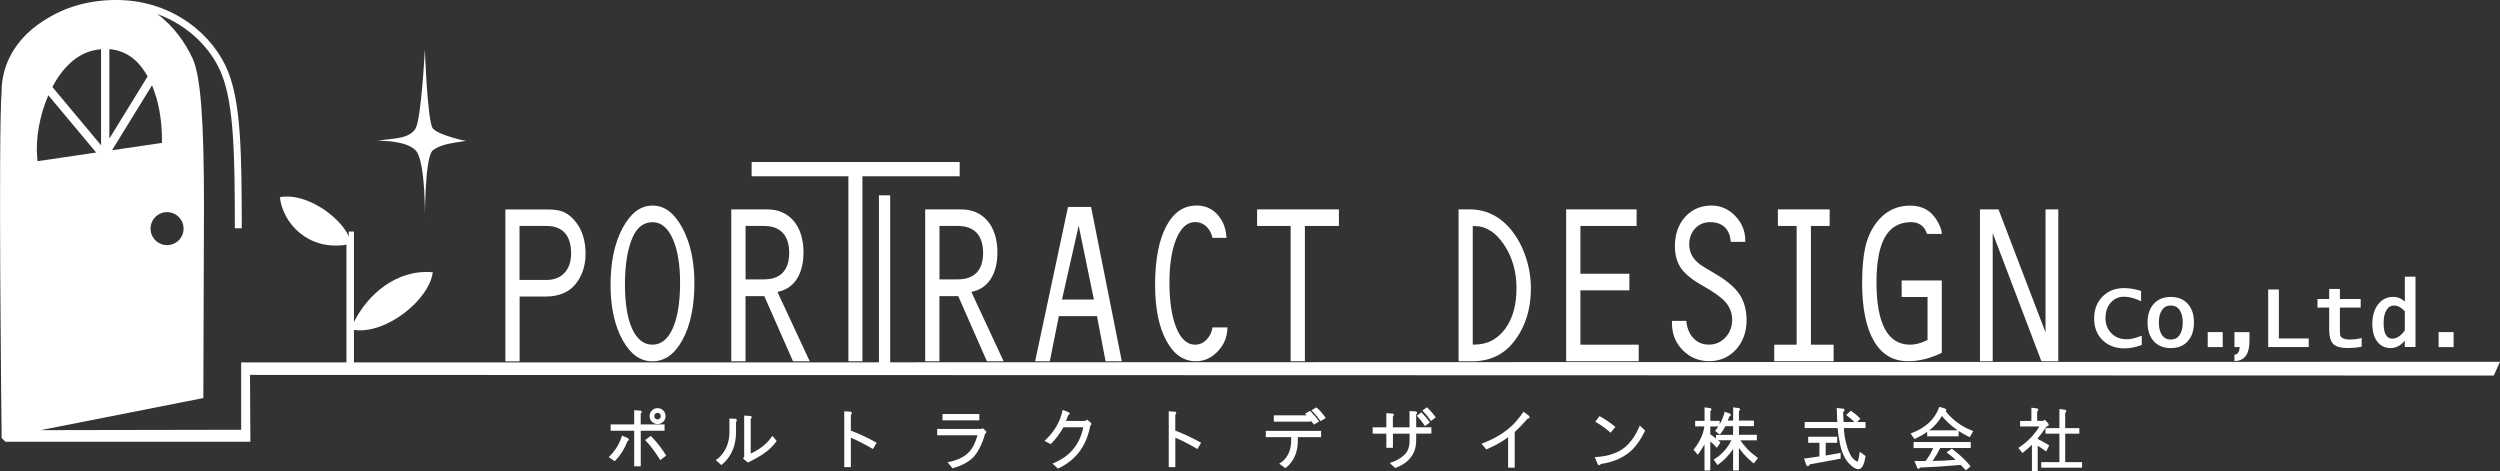 <?xml version="1.0" encoding="UTF-8"?> <!-- Generator: Adobe Illustrator 26.3.1, SVG Export Plug-In . SVG Version: 6.00 Build 0) --> <svg xmlns="http://www.w3.org/2000/svg" xmlns:xlink="http://www.w3.org/1999/xlink" version="1.1" id="レイヤー_1" x="0px" y="0px" viewBox="0 0 466.59 87.93" style="enable-background:new 0 0 466.59 87.93;" xml:space="preserve"><rect x="0" y="0" width="466.59" height="87.93" fill="#333333" stroke="none"/> <style type="text/css"> .st0{fill:#FFFFFF;} </style> <g> <path class="st0" d="M466.59,67.52l-300.45,0.1V36.45h-2.1v31.18l-97.98,0.01v-6.07c5.96,0.89,14.07-5.61,14.71-10.76 c-6.84-0.61-12.22,4.27-14.71,9.29V43.21h-0.97v0.89c-1.87-4.03-8.35-8.23-12.85-7.29c0.52,4.83,5.27,10.02,12.42,8.86v21.96 l-19.65,0v12.58L7.59,80.28l30.36-5.99l0.12-35.94c0-15.96-0.63-24.16-2.11-27.41c-1.33-2.92-3.6-6.13-6.6-8.32 c6.03,2.18,10.23,6.73,12.01,11.22c2.29,5.76,2.46,15.13,2.46,28.76h1.29c0-14.2-0.17-23.25-2.55-29.24 C39.97,6.82,32.59,0.14,21.99,0h0h0C17.08-0.06,12.66,1.15,9.1,3.28C7.59,4.15,6.2,5.15,5.01,6.32c-3.06,3.01-4.69,6.71-4.71,10.69 c0,0,0,0.01,0,0.01c-0.64,8.44-0.03,61.67,0,63.93v0.64H0.3l0,0.14L1,82.44h45.73l-0.07-12.47l418.76,0.12L466.59,67.52z M34.26,42.67c0,1.7-1.38,3.08-3.08,3.08c-1.7,0-3.08-1.38-3.08-3.08s1.38-3.08,3.08-3.08C32.88,39.59,34.26,40.97,34.26,42.67z M30.23,26.11v0.56l-9.32,1.37l7.46-12.12C29.55,18.72,30.23,22.22,30.23,26.11z M20.41,9.17c1.66,0.13,3.17,0.72,4.49,1.79 c1.02,0.83,1.9,1.96,2.65,3.3l-7.14,11.61V9.17z M17.55,9.38c0.45-0.1,0.88-0.15,1.31-0.19v17.92L9.77,16.23 C11.57,12.82,14.18,10.1,17.55,9.38z M6.94,29.4c-0.31-3.42,0.42-7.81,2.08-11.62l8.93,10.69L7.01,30.08L6.94,29.4z"></path> <path class="st0" d="M79.3,9.21c0,0-0.68,13.08-1.75,14.78c-1.29,2.06-4.32,1.78-7.19,2.3c-0.01,0-0.01,0,0,0 c0.9-0.05,5.41-0.03,7.19,1.75c2,2,1.75,13.7,1.75,13.7s-0.1-12.5,1.5-13.7c1.57-1.18,3.81-1.36,6.18-1.75c0.03,0,0.01-0.03,0.01,0 c-0.01,0.05-5.04-1.02-6.19-2.3C79.77,22.85,79.3,9.21,79.3,9.21z"></path> <path class="st0" d="M107.45,41.41c-0.71-0.88-1.45-1.49-2.19-1.82c-0.76-0.34-1.81-0.5-3.11-0.5h-7.83v28.35h2.66V55.34h4.91 c2.3,0,4.1-0.71,5.34-2.1c1.36-1.55,2.06-3.54,2.06-5.92C109.27,44.91,108.66,42.92,107.45,41.41z M105.35,50.93 c-0.81,0.88-1.96,1.32-3.39,1.32h-5V42.17H102c3,0,4.59,1.77,4.59,5.11C106.59,48.82,106.18,50.05,105.35,50.93z"></path> <path class="st0" d="M129.6,52.82c0-4.1-0.77-7.59-2.29-10.36c-1.51-2.75-3.31-4.09-5.51-4.09c-2.24,0-4.06,1.35-5.57,4.13 c-1.52,2.8-2.28,6.38-2.28,10.63c0,4.17,0.76,7.65,2.25,10.34c1.48,2.66,3.29,3.96,5.55,3.96c2.31,0,4.15-1.3,5.62-3.98 C128.85,60.74,129.6,57.17,129.6,52.82z M125.61,61.17c-0.91,2.1-2.2,3.16-3.84,3.16c-1.65,0-2.94-1.04-3.84-3.08 c-0.86-1.95-1.29-4.7-1.29-8.16c0-3.76,0.5-6.75,1.48-8.9c0.82-1.81,2.07-2.72,3.69-2.72c1.59,0,2.87,1.08,3.79,3.2 c0.88,2.03,1.33,4.77,1.33,8.14C126.92,56.35,126.48,59.16,125.61,61.17z"></path> <path class="st0" d="M148,67.42h3.12l-6.02-12.93l0.45-0.12c1.38-0.36,2.47-1.17,3.24-2.42c0.78-1.26,1.17-2.89,1.17-4.83 c0-2.47-0.62-4.44-1.83-5.88c-1.21-1.43-2.88-2.16-4.96-2.16h-6.69v28.35h2.66V55.27h3.51L148,67.42z M139.15,52.14v-9.97h3.41 c3.1,0,4.73,1.74,4.73,5.04c0,3.22-1.62,4.93-4.7,4.93H139.15z"></path> <polygon class="st0" points="179.11,30.24 140.28,30.24 140.28,32.9 158.34,32.9 158.34,67.42 160.96,67.42 160.96,32.9 179.11,32.9 "></polygon> <path class="st0" d="M184.19,67.42h3.12l-6.02-12.93l0.45-0.12c1.38-0.36,2.47-1.17,3.24-2.42c0.78-1.26,1.17-2.89,1.17-4.83 c0-2.47-0.62-4.44-1.83-5.88c-1.21-1.43-2.88-2.16-4.96-2.16h-6.69v28.35h2.66V55.27h3.51L184.19,67.42z M175.34,52.14v-9.97h3.41 c3.1,0,4.73,1.74,4.73,5.04c0,3.22-1.62,4.93-4.7,4.93H175.34z"></path> <path class="st0" d="M204.74,59l1.6,8.43h3.03l-5.74-28.81h-4.3l-6.14,28.81h2.74l1.69-8.43H204.74z M201.32,42.12l2.84,13.78 h-5.95L201.32,42.12z"></path> <path class="st0" d="M226.3,61.12c-0.15,0.88-0.5,1.62-1.04,2.2c-0.62,0.67-1.36,1.01-2.21,1.01c-1.51,0-2.7-1.1-3.56-3.27 c-0.81-2.06-1.23-4.86-1.23-8.34c0-3.31,0.42-6.02,1.24-8.05c0.87-2.14,2.06-3.22,3.54-3.22c0.86,0,1.6,0.31,2.2,0.91 c0.52,0.53,0.87,1.21,1.05,2.04h2.61c-0.07-1.68-0.6-3.1-1.56-4.22c-1.05-1.22-2.35-1.82-3.98-1.82c-2.44,0-4.3,1.25-5.68,3.83 c-1.39,2.61-2.1,6.31-2.1,11c0,4.34,0.71,7.85,2.12,10.43c1.39,2.56,3.2,3.8,5.52,3.8c1.57,0,2.96-0.64,4.12-1.91 c1.16-1.26,1.73-2.7,1.74-4.4H226.3z"></path> <polygon class="st0" points="249.89,39.08 234.62,39.08 234.62,42.17 240.88,42.17 240.88,67.42 243.54,67.42 243.54,42.17 249.89,42.17 "></polygon> <path class="st0" d="M284.74,47.91c-0.65-1.92-1.56-3.61-2.7-5.01c-2.09-2.53-4.68-3.82-7.72-3.82h-2.1v28.35h2.54 c3.21,0,5.79-1.18,7.66-3.51c2.19-2.72,3.3-6.11,3.3-10.08C285.72,51.83,285.39,49.83,284.74,47.91z M280.91,61.38 c-1.43,1.94-3.34,2.93-5.68,2.93h-0.36V42.19h0.36c2.1,0,3.95,1.18,5.5,3.51c1.53,2.3,2.3,5.01,2.3,8.07 C283.04,56.9,282.33,59.46,280.91,61.38z"></path> <polygon class="st0" points="304.1,54.19 304.1,51.09 294.96,51.09 294.96,42.17 305.45,42.17 305.45,39.08 292.3,39.08 292.3,67.42 305.84,67.42 305.84,64.33 294.96,64.33 294.96,54.19 "></polygon> <path class="st0" d="M324.74,55.07c-0.81-1.27-2.2-2.51-4.12-3.67l-2.72-1.64c-1.75-1.06-2.63-2.44-2.63-4.11 c0-1.22,0.38-2.24,1.11-3.02c0.73-0.78,1.68-1.17,2.81-1.17c1.2,0,2.15,0.36,2.82,1.06c0.6,0.64,0.94,1.52,1.01,2.62h2.71V44.9 c0-1.77-0.61-3.27-1.86-4.58c-1.24-1.3-2.73-1.96-4.42-1.96c-2,0-3.66,0.71-4.94,2.12c-1.27,1.41-1.91,3.24-1.91,5.45 c0,1.66,0.39,3.04,1.14,4.13c0.78,1.11,2.18,2.23,4.17,3.34c1.99,1.11,3.34,2.09,4.13,2.99c0.82,0.94,1.24,2.05,1.24,3.29 c0,1.31-0.43,2.42-1.26,3.31c-0.83,0.88-1.87,1.33-3.08,1.33c-1.22,0-2.23-0.44-2.99-1.32c-0.7-0.79-1.11-1.84-1.23-3.12h-2.66 c-0.01,0.19-0.01,0.34-0.01,0.44c0,2,0.65,3.64,2,5.02c1.34,1.37,3,2.07,4.94,2.07c2.01,0,3.7-0.74,5.02-2.19 c1.31-1.45,1.97-3.31,1.97-5.54C325.95,57.88,325.54,56.33,324.74,55.07z"></path> <polygon class="st0" points="341.48,42.17 341.48,39.08 331.82,39.08 331.82,42.17 335.32,42.17 335.32,64.33 331.14,64.33 331.14,67.42 342.22,67.42 342.22,64.33 337.98,64.33 337.98,42.17 "></polygon> <path class="st0" d="M347.54,52.84c0,4.73,0.76,8.39,2.25,10.89c1.48,2.48,3.57,3.69,6.37,3.69c1.98,0,4.09-0.53,6.25-1.57V52.34 h-7.49v3.09h4.83v8.04l-0.22,0.1c-1.08,0.51-2.11,0.76-3.05,0.76c-4.15,0-6.26-3.91-6.26-11.62c0-3.74,0.52-6.57,1.55-8.4 c1.06-1.89,2.71-2.85,4.9-2.85c1.5,0,2.53,0.76,2.98,2.2h2.77c-0.02-0.49-0.18-1.07-0.49-1.72c-0.33-0.72-0.76-1.36-1.26-1.9 c-1.02-1.1-2.42-1.66-4.17-1.66c-2.27,0-4.19,0.83-5.71,2.48c-1.16,1.27-2,2.84-2.5,4.65C347.8,47.34,347.54,49.81,347.54,52.84z"></path> <polygon class="st0" points="384.15,67.42 384.15,39.08 381.77,39.08 381.77,62.04 372.99,39.08 369.53,39.08 369.53,67.42 371.91,67.42 371.91,43.5 381,67.42 "></polygon> <g> <path class="st0" d="M124.02,79.21h-4.44V77.2c0.1-0.08,0.19-0.18,0.18-0.31c0-0.06-0.03-0.17-0.18-0.25l-1.22-0.08v2.65h-4.39 v1.18h4.39v6.64h1.23v-6.64h4.44V79.21z"></path> <path class="st0" d="M121.57,81.47l-0.11-0.12l-1.05,0.77l0.14,0.16c0.89,0.96,1.75,2.1,2.57,3.42l0.11,0.17l1.1-0.83l-0.09-0.15 C123.51,83.69,122.61,82.54,121.57,81.47z"></path> <path class="st0" d="M122.73,79.14c0.42,0,0.78-0.15,1.08-0.45c0.27-0.27,0.4-0.62,0.4-1.03c0-0.42-0.14-0.76-0.4-1.03 c-0.3-0.3-0.67-0.46-1.08-0.46c-0.42,0-0.78,0.15-1.08,0.46c-0.27,0.27-0.41,0.62-0.41,1.03c0,0.42,0.14,0.77,0.4,1.03 C121.95,78.99,122.31,79.14,122.73,79.14z M122.12,77.66c0-0.18,0.05-0.32,0.14-0.41c0.13-0.13,0.28-0.19,0.46-0.19 c0.18,0,0.33,0.06,0.46,0.19c0.1,0.1,0.14,0.23,0.14,0.42c0,0.18-0.05,0.32-0.14,0.41c-0.26,0.26-0.67,0.26-0.93,0 C122.17,77.98,122.12,77.84,122.12,77.66z"></path> <path class="st0" d="M116.08,81.29l-0.06,0.2c-0.42,1.36-1.18,2.59-2.25,3.66l-0.16,0.16l1.12,0.77l0.11-0.12 c0.99-1.02,1.75-2.24,2.26-3.62c0.1-0.04,0.24-0.11,0.26-0.25c0.01-0.08,0-0.19-0.18-0.32L116.08,81.29z"></path> <path class="st0" d="M137.36,78.17l-1.22-0.06v2.49c0,1.9-0.62,3.49-1.84,4.71c-0.18,0.18-0.36,0.32-0.51,0.42l-0.22,0.14 l1.06,0.92l0.12-0.09c0.14-0.11,0.3-0.25,0.47-0.42c1.43-1.43,2.15-3.34,2.15-5.67v-1.85c0.09-0.07,0.14-0.16,0.15-0.25 c0.01-0.07,0-0.18-0.11-0.28L137.36,78.17z"></path> <path class="st0" d="M144.01,81.54c-0.32,0.45-0.63,0.83-0.93,1.12c-0.76,0.76-1.75,1.42-2.97,1.99V78.2 c0.1-0.08,0.19-0.18,0.18-0.31c0-0.06-0.03-0.17-0.18-0.25l-1.22-0.08v7.71l-0.15,0.15v0.22l0.86,0.68l0.11-0.05 c1.87-0.9,3.28-1.82,4.19-2.73c0.44-0.44,0.77-0.82,0.97-1.13l0.08-0.12l-0.8-0.94L144.01,81.54z"></path> <path class="st0" d="M158.8,80.37V77.4c0.1-0.08,0.19-0.18,0.18-0.31c0-0.06-0.03-0.17-0.18-0.25l-1.23-0.08v10.42h1.23v-5.49 c1.27,0.54,2.6,1.22,3.96,2.02l0.16,0.1l0.69-1.18l-0.17-0.09C161.86,81.66,160.3,80.93,158.8,80.37z"></path> <path class="st0" d="M183.42,79.93l-0.32,0.13h-8.19v1.18h7.53c-0.39,1.41-0.95,2.49-1.68,3.22c-0.84,0.84-2.05,1.42-3.6,1.75 l-0.31,0.06l0.92,1.14l0.12-0.04c1.62-0.47,2.85-1.13,3.67-1.94c0.93-0.93,1.71-2.45,2.31-4.52c0.07-0.03,0.16-0.08,0.19-0.17 c0.02-0.05,0.05-0.16-0.04-0.29L183.42,79.93z"></path> <rect x="175.91" y="77.27" class="st0" width="6.87" height="1.18"></rect> <path class="st0" d="M202.87,78.31l-0.32,0.25h-3.6l0.42-1.07c0.14-0.07,0.26-0.16,0.26-0.3c0-0.06-0.02-0.17-0.19-0.26 l-1.11-0.43l-0.05,0.22c-0.42,1.98-1.48,3.8-3.14,5.39l-0.19,0.19l1.16,0.58l0.1-0.1c0.85-0.85,1.61-1.87,2.27-3.04h3.7 c-0.35,1.85-1.17,3.44-2.45,4.71c-0.78,0.78-1.8,1.44-3.03,1.96l-0.27,0.11l1.01,0.94l0.12-0.05c1.15-0.54,2.17-1.26,3.05-2.13 c1.46-1.47,2.43-3.43,2.88-5.84c0.11-0.06,0.17-0.13,0.19-0.23c0.02-0.08,0.01-0.2-0.14-0.36L202.87,78.31z"></path> <path class="st0" d="M219.35,80.37V77.4c0.1-0.08,0.19-0.18,0.18-0.31c0-0.06-0.03-0.17-0.18-0.25l-1.22-0.08v10.42h1.23v-5.49 c1.28,0.55,2.61,1.23,3.96,2.02l0.16,0.1l0.69-1.18l-0.17-0.09C222.41,81.66,220.85,80.93,219.35,80.37z"></path> <path class="st0" d="M245.79,76.12l-0.1-0.09l-0.93,0.54l0.17,0.17c0.52,0.52,1,1.1,1.43,1.72l0.1,0.15l0.97-0.6l-0.11-0.16 C246.87,77.2,246.36,76.62,245.79,76.12z"></path> <path class="st0" d="M244.61,78.46l0.61,0.79l0.97-0.59l-0.12-0.17c-0.4-0.57-0.89-1.15-1.47-1.72l-0.1-0.1l-0.93,0.54l0.27,0.31 h-6.1v1.18h6.87V78.46z"></path> <path class="st0" d="M236.24,81.59h4.74v0.66c0,1.5-0.47,2.73-1.39,3.66c-0.15,0.15-0.36,0.31-0.61,0.47l-0.23,0.15l1.14,0.85 l0.11-0.09c0.17-0.14,0.32-0.27,0.47-0.41c1.16-1.16,1.75-2.72,1.75-4.63v-0.66h4.34v-1.18h-10.31V81.59z"></path> <path class="st0" d="M264.56,77.74c0.49,0.52,0.92,1.06,1.28,1.62l0.11,0.17l0.91-0.68l-0.1-0.15c-0.37-0.54-0.83-1.09-1.37-1.62 l-0.11-0.12l-0.85,0.62L264.56,77.74z"></path> <path class="st0" d="M266.43,76.12l-0.11-0.11l-0.86,0.62l0.16,0.16c0.52,0.52,0.97,1.06,1.32,1.62l0.11,0.17l0.91-0.68 l-0.11-0.15C267.45,77.17,266.97,76.63,266.43,76.12z"></path> <path class="st0" d="M264.29,77.35c0.1-0.08,0.19-0.18,0.18-0.31c0-0.06-0.03-0.17-0.18-0.25l-1.22-0.08v3.05h-3.11v-2.01 c0.1-0.08,0.19-0.18,0.18-0.31c0-0.06-0.03-0.17-0.18-0.25l-1.22-0.08v2.65h-2.55v1.18h2.55v2.64h1.23v-2.64h3.11v1.26 c0,1.14-0.3,2.02-0.89,2.61c-0.64,0.64-1.49,1.14-2.52,1.5l-0.3,0.1l1.02,0.94l0.11-0.04c0.99-0.38,1.78-0.86,2.36-1.44 c0.96-0.96,1.45-2.18,1.45-3.63v-1.31h2.84v-1.18h-2.84V77.35z"></path> <path class="st0" d="M284.34,76.84L284.23,77c-0.56,0.82-1.17,1.57-1.82,2.22c-1.43,1.44-3.34,2.61-5.67,3.5l-0.25,0.1l0.92,1.06 l0.13-0.06c1.63-0.72,2.95-1.47,3.93-2.22v5.68h1.23v-6.64c0.85-0.79,1.66-1.63,2.4-2.5c0.13-0.02,0.32-0.07,0.37-0.23 c0.02-0.08,0.02-0.21-0.15-0.34L284.34,76.84z"></path> <path class="st0" d="M300.45,80.64l0.15,0.13l0.89-1.1l-0.15-0.12c-0.84-0.67-1.73-1.28-2.67-1.81l-0.15-0.08l-0.77,1.05 l0.18,0.11C298.82,79.34,299.67,79.96,300.45,80.64z"></path> <path class="st0" d="M305.94,79.68c-0.59,1.37-1.33,2.51-2.21,3.38c-1.32,1.32-3.28,2.08-5.82,2.24l-0.26,0.02l0.55,1.34 l0.04,0.06c0.08,0.08,0.17,0.1,0.23,0.1c0.02,0,0.05,0,0.06-0.01c0.12-0.03,0.19-0.13,0.23-0.21c2.51-0.38,4.51-1.3,5.94-2.73 c0.81-0.81,1.58-1.95,2.28-3.39l0.06-0.13l-1-0.93L305.94,79.68z"></path> <path class="st0" d="M326.09,83.76c-0.47-0.5-0.9-1.03-1.28-1.58h3.08v-1.03h-3.34v-1.62h2.79v-1.03h-2.79v-1.76 c0.13-0.1,0.23-0.22,0.2-0.37c-0.01-0.06-0.06-0.17-0.25-0.21l-1.03-0.13v2.47h-1.02l0.31-0.76c0.12-0.05,0.27-0.14,0.27-0.31 c0-0.12-0.09-0.21-0.25-0.27l-0.89-0.32l-0.05,0.2c-0.22,0.79-0.51,1.5-0.88,2.14v-0.63h-1.75v-1.81c0.13-0.1,0.23-0.22,0.2-0.37 c-0.01-0.06-0.06-0.17-0.25-0.21l-1.03-0.13v2.52h-1.75v1.03h1.72c-0.2,1.45-0.85,2.87-1.93,4.23l-0.1,0.12l0.81,0.95l0.14-0.2 c0.39-0.54,0.76-1.13,1.1-1.76v4.89h1.08v-5.42c0.35,0.27,0.71,0.6,1.06,1.01l0.16,0.18l0.68-0.98l-0.11-0.11 c-0.11-0.11-0.22-0.22-0.34-0.32h2.5c-0.3,0.61-0.65,1.16-1.04,1.64c-0.65,0.78-1.36,1.4-2.1,1.86l-0.18,0.11l0.73,1.02l0.16-0.12 c1.11-0.83,2.03-1.79,2.74-2.87v4h1.08v-4.22c0.29,0.4,0.61,0.8,0.96,1.21c0.47,0.54,1.03,1.07,1.67,1.57l0.15,0.12l0.79-1 l-0.16-0.12C327.21,84.83,326.58,84.29,326.09,83.76z M319.2,79.59h1.51c-0.16,0.24-0.32,0.47-0.5,0.69l-0.12,0.15l0.9,0.68 l0.11-0.14c0.38-0.48,0.69-0.96,0.92-1.43h1.44v1.62h-3.19v0.69c-0.34-0.29-0.7-0.56-1.07-0.8V79.59z M324.45,76.36L324.45,76.36 L324.45,76.36L324.45,76.36z M319.11,76.36L319.11,76.36L319.11,76.36L319.11,76.36z"></path> <path class="st0" d="M347.05,84.62c-0.1,0.68-0.2,1.16-0.29,1.4c-0.04,0.1-0.08,0.13-0.07,0.13c-0.08,0-0.29-0.06-0.72-0.45 c-0.6-0.54-1.1-1.64-1.49-3.3c-0.21-0.9-0.33-1.75-0.34-2.51h4.04v-1.13h-1.58l0.6-0.6l-0.12-0.14c-0.41-0.44-0.92-0.87-1.53-1.28 l-0.12-0.08l-0.88,0.81l0.19,0.14c0.5,0.36,0.96,0.74,1.35,1.15h-2.01l-0.09-1.82c0.17-0.14,0.3-0.29,0.26-0.46 c-0.02-0.07-0.07-0.18-0.27-0.21l-1.18-0.13l0.1,2.62h-6.08v1.13h6.15c0.07,0.95,0.22,1.96,0.44,2.99 c0.34,1.59,0.91,2.81,1.69,3.63c0.68,0.71,1.24,1.06,1.73,1.06c0.22,0,0.41-0.09,0.58-0.25c0.33-0.33,0.58-1.02,0.75-2.1 l0.02-0.11l-1.1-0.8L347.05,84.62z"></path> <path class="st0" d="M340.74,82.64h2.15v-1.13h-5.42v1.13h2.1v2.54l-2.86,0.41l0.37,1.12c0.07,0.19,0.18,0.29,0.31,0.29 c0,0,0.01,0,0.01,0c0.18,0,0.29-0.16,0.38-0.34l5.75-1.06v-1.08l-2.79,0.5V82.64z"></path> <path class="st0" d="M357.15,83.63h3.65c-0.32,0.75-0.79,1.56-1.41,2.41h-2.08l0.5,1.26l0.02,0.04c0.11,0.15,0.23,0.16,0.31,0.14 c0.11-0.03,0.17-0.13,0.2-0.22c2.14-0.07,4.7-0.23,7.61-0.49c0.25,0.25,0.52,0.54,0.83,0.88l0.12,0.13l0.88-0.73l-0.11-0.15 c-0.77-0.97-1.87-2-3.28-3.08l-0.11-0.08l-0.98,0.68l0.21,0.16c0.52,0.38,1.01,0.8,1.48,1.24c-1.51,0.13-2.95,0.2-4.29,0.21 c0.55-0.8,1.02-1.61,1.4-2.41h5.71v-1.13h-10.66V83.63z"></path> <path class="st0" d="M365.23,78.8c-0.88-0.67-1.58-1.35-2.09-2.05c0.07-0.06,0.12-0.15,0.11-0.25c-0.01-0.12-0.1-0.21-0.27-0.27 l-1.03-0.3l-0.06,0.16c-0.81,2.17-2.52,3.76-5.08,4.73l-0.23,0.09l0.73,1.03l0.14-0.07c0.83-0.38,1.57-0.8,2.23-1.27v0.84h5.87v-1 c0.59,0.38,1.23,0.75,1.92,1.08l0.16,0.08l0.65-1.15l-0.21-0.08C367.1,80.01,366.15,79.49,365.23,78.8z M360.08,80.31 c1-0.78,1.78-1.67,2.33-2.67c0.82,0.95,1.64,1.72,2.45,2.31c0.16,0.12,0.33,0.24,0.5,0.36H360.08z"></path> <path class="st0" d="M381.88,84.28l0.58-1.16l-0.15-0.09c-0.72-0.44-1.4-0.81-2-1.11v-0.11c0.54-0.64,1.08-1.37,1.62-2.19 c0.17-0.03,0.35-0.08,0.41-0.24c0.03-0.08,0.05-0.2-0.08-0.37l-0.6-0.66l-0.34,0.2h-1.11V76.8c0.13-0.1,0.23-0.22,0.2-0.37 c-0.01-0.06-0.06-0.17-0.25-0.21l-1.03-0.13v2.47h-2.1v1.03h3.6c-0.96,1.57-2.23,2.88-3.76,3.89l-0.17,0.11l0.74,0.96l0.15-0.11 c0.58-0.44,1.13-0.92,1.64-1.43v4.91h1.08v-4.72c0.44,0.25,0.91,0.56,1.39,0.93L381.88,84.28z M380.11,76.41L380.11,76.41 L380.11,76.41L380.11,76.41z"></path> <path class="st0" d="M385.44,86.25v-5.31h2.64v-1.03h-2.64v-2.86c0.13-0.1,0.23-0.22,0.2-0.37c-0.01-0.06-0.06-0.17-0.25-0.21 l-1.03-0.13v3.57h-2.6v1.03h2.6v5.31h-3.39v1.03h7.62v-1.03H385.44z M385.35,76.66L385.35,76.66L385.35,76.66L385.35,76.66z"></path> </g> <path class="st0" d="M399.47,62.75c-0.98,0.38-1.83,0.57-2.54,0.57c-1.16,0-2.12-0.37-2.86-1.11c-0.73-0.73-1.11-1.69-1.11-2.86 c0-1.16,0.33-2.12,0.98-2.86c0.65-0.74,1.47-1.11,2.48-1.11c0.89,0,1.86,0.24,2.89,0.71l0.29,0.14V54.3l-0.15-0.05 c-1.06-0.32-2.06-0.48-2.99-0.48c-1.66,0-3.03,0.53-4.06,1.58c-1.03,1.05-1.56,2.42-1.56,4.1c0,1.66,0.53,3.01,1.57,4.03 c1.04,1.02,2.42,1.54,4.11,1.54c0.96,0,1.99-0.2,3.07-0.58l0.14-0.05v-1.75L399.47,62.75z"></path> <path class="st0" d="M408.32,56.71c-0.77-0.86-1.84-1.29-3.18-1.29c-1.33,0-2.4,0.43-3.17,1.29c-0.77,0.85-1.16,2.02-1.16,3.48 c0,1.47,0.39,2.64,1.15,3.49c0.77,0.85,1.84,1.29,3.18,1.29c1.34,0,2.41-0.43,3.18-1.29c0.77-0.85,1.15-2.03,1.15-3.49 C409.48,58.73,409.09,57.56,408.32,56.71z M406.77,62.56c-0.39,0.54-0.92,0.81-1.62,0.81c-0.7,0-1.23-0.26-1.62-0.81 c-0.4-0.56-0.61-1.35-0.61-2.37c0-1.01,0.2-1.8,0.61-2.36c0.39-0.54,0.92-0.81,1.62-0.81c0.7,0,1.23,0.26,1.62,0.81 c0.4,0.56,0.61,1.35,0.61,2.36C407.37,61.21,407.17,62,406.77,62.56z"></path> <rect x="412.04" y="61.98" class="st0" width="2.8" height="2.8"></rect> <path class="st0" d="M417.03,61.98v2.8H418l-0.01,0.14c-0.12,1.15-0.62,1.22-0.78,1.24l-0.18,0.02v1.2l0.22-0.01 c1.71-0.09,2.58-1.35,2.58-3.73v-1.65H417.03z"></path> <polygon class="st0" points="425.32,63.17 425.32,54.03 423.33,54.03 423.33,64.77 430.89,64.77 430.89,63.17 "></polygon> <path class="st0" d="M440.51,63.15c-0.63,0.15-1.28,0.22-1.92,0.22c-0.66,0-1.15-0.11-1.48-0.33c-0.17-0.11-0.27-0.24-0.32-0.39 c-0.04-0.11-0.08-0.37-0.08-0.97v-4.27h3.88v-1.6h-3.88v-1.88h-2v1.88h-2.18v1.6h2.18v4.01c0,1.36,0.25,2.27,0.76,2.78 c0.51,0.51,1.42,0.76,2.79,0.76c0.75,0,1.54-0.07,2.34-0.21l0.17-0.03v-1.64L440.51,63.15z"></path> <path class="st0" d="M448.83,51.64v4.65c-0.62-0.58-1.35-0.88-2.19-0.88c-1.16,0-2.11,0.48-2.82,1.42 c-0.7,0.93-1.06,2.15-1.06,3.64c0,1.36,0.3,2.45,0.9,3.25c0.61,0.82,1.45,1.24,2.5,1.24c1.03,0,1.92-0.47,2.66-1.4v1.2h2V51.64 H448.83z M448.83,58.09v3.57c-0.73,1.02-1.51,1.54-2.32,1.54c-1.1,0-1.64-0.94-1.64-2.88c0-1.07,0.18-1.9,0.55-2.48 c0.34-0.55,0.82-0.82,1.45-0.82S448.15,57.38,448.83,58.09z"></path> <rect x="455.13" y="61.98" class="st0" width="2.8" height="2.8"></rect> </g> </svg> 